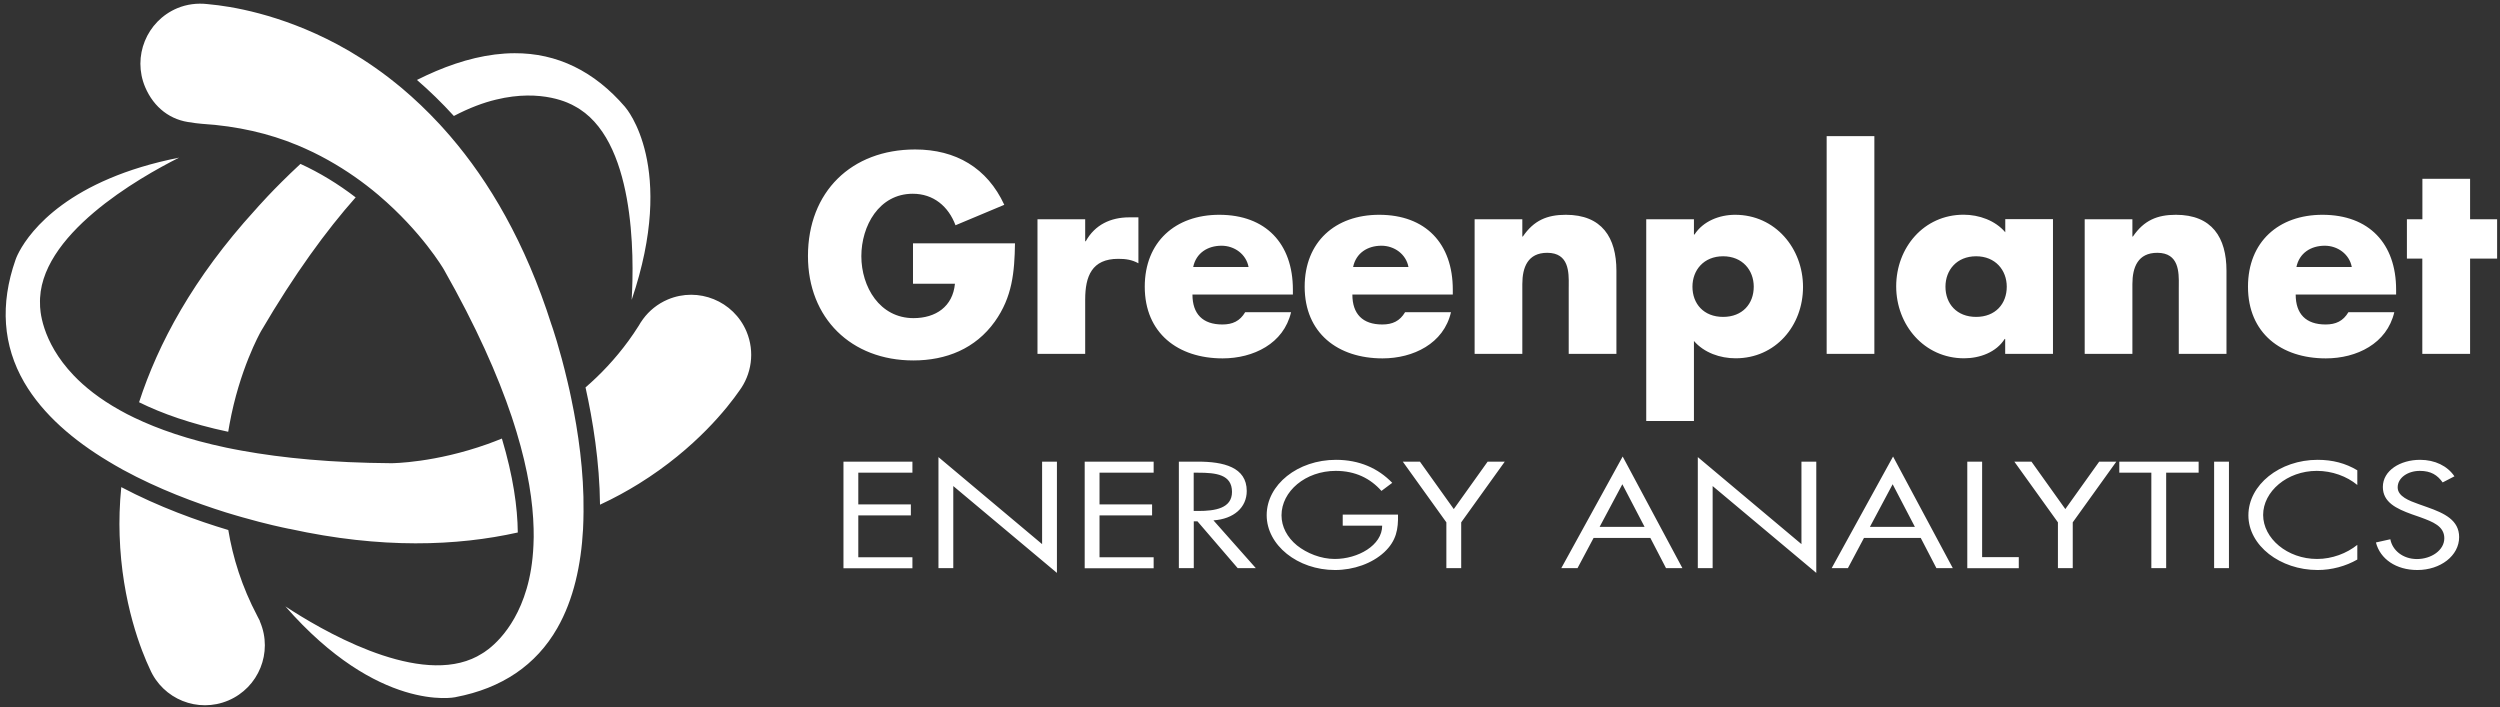 <svg width="357" height="101" viewBox="0 0 357 101" fill="none" xmlns="http://www.w3.org/2000/svg">
<rect x="0" y="0" width="357" height="101" fill="#333333" stroke="none"/>
<path fill-rule="evenodd" clip-rule="evenodd" d="M81.443 56.28L81.443 56.28L81.442 56.278C81.404 56.099 81.365 55.922 81.329 55.746C81.235 55.334 81.141 54.922 81.047 54.522C79.929 49.728 78.812 46.524 78.776 46.43L78.765 46.407C75.012 34.582 69.812 25.866 64.306 19.459C64.047 19.165 63.788 18.87 63.541 18.587L63.541 18.587L63.541 18.587L63.541 18.587L63.541 18.587L63.54 18.587L63.54 18.587L63.54 18.586L63.54 18.586L63.54 18.586L63.54 18.586L63.54 18.586L63.54 18.586L63.539 18.586L63.539 18.585L63.539 18.585L63.539 18.585L63.539 18.585L63.539 18.585L63.539 18.585L63.539 18.585L63.538 18.585L63.538 18.584L63.538 18.584L63.538 18.584L63.538 18.584L63.538 18.584L63.538 18.584L63.538 18.584C63.28 18.302 63.022 18.021 62.776 17.739C60.977 15.796 59.165 14.088 57.377 12.581C57.059 12.31 56.741 12.051 56.423 11.803C56.094 11.533 55.765 11.274 55.435 11.026C52.906 9.095 50.447 7.552 48.176 6.339C39.941 1.946 32.776 0.874 29.906 0.615C29.788 0.603 29.671 0.591 29.576 0.579C28.165 0.426 26.694 0.591 25.294 1.18C20.929 3.029 18.882 8.07 20.729 12.44C21.977 15.384 24.388 17.209 27.365 17.492C27.372 17.493 27.386 17.496 27.405 17.5C27.572 17.53 28.16 17.638 28.823 17.681C33.941 17.999 38.482 19.082 42.4 20.707C42.756 20.854 43.112 21.01 43.451 21.159L43.577 21.214C43.965 21.391 44.341 21.567 44.717 21.744L44.718 21.744C47.659 23.181 50.212 24.841 52.341 26.479C52.584 26.666 52.819 26.852 53.047 27.033L53.224 27.174C53.479 27.38 53.726 27.586 53.965 27.786L54.106 27.904L54.129 27.927C60.212 33.109 63.259 38.268 63.388 38.492C67.988 46.595 71.071 53.544 73.071 59.504C73.2 59.869 73.318 60.234 73.424 60.599C73.541 60.964 73.659 61.341 73.765 61.694C75.424 67.171 76.106 71.717 76.2 75.486C76.212 75.898 76.212 76.298 76.212 76.698V76.699C76.212 77.1 76.2 77.476 76.177 77.853C76.071 80.303 75.706 82.364 75.2 84.084C73.282 90.644 69.329 93.047 68.812 93.341C68.353 93.635 67.871 93.883 67.365 94.095C58.929 97.663 45.718 89.855 40.753 86.592C54.047 101.786 64.918 99.583 65.023 99.56L65.059 99.548C71.682 98.288 76.565 94.966 79.576 89.702C81.929 85.591 82.977 80.645 83.259 75.568C83.282 75.156 83.294 74.744 83.306 74.332L83.307 74.298C83.318 73.886 83.329 73.484 83.329 73.072C83.4 67.359 82.565 61.635 81.588 56.971C81.542 56.74 81.492 56.509 81.443 56.28ZM82.012 15.137C81.494 14.83 77.447 12.604 70.812 14.23C69.047 14.654 67.035 15.396 64.812 16.562C63.071 14.642 61.294 12.934 59.541 11.415C60.435 10.967 61.341 10.543 62.259 10.155C65.929 8.6 69.729 7.611 73.482 7.599C79.553 7.575 84.859 10.155 89.259 15.266L89.282 15.302L89.284 15.304C89.437 15.48 96.657 23.821 90.2 42.826C90.576 36.549 90.706 19.695 82.012 15.137ZM32.776 60.575C32.706 60.928 32.647 61.293 32.588 61.658C27.259 60.528 23.106 59.044 19.859 57.442C22.565 49.103 27.576 39.705 36.435 29.988L36.459 29.965C36.529 29.882 38.977 27.044 42.906 23.404C45.635 24.653 48.271 26.255 50.788 28.186C46.588 32.921 42.059 39.128 37.282 47.278L37.276 47.29C37.081 47.638 34.191 52.819 32.776 60.575ZM106.6 47.337C104.753 42.968 99.718 40.93 95.365 42.767C93.894 43.392 92.694 44.381 91.812 45.582C91.8 45.606 91.776 45.629 91.765 45.653C91.565 45.924 91.376 46.218 91.212 46.513C90.729 47.267 90.247 47.997 89.741 48.68C87.847 51.271 85.765 53.462 83.612 55.322C84.659 60.034 85.624 65.981 85.682 72.07C87.741 71.117 89.588 70.092 91.224 69.079C99.412 64.003 104.012 58.055 105.553 55.829C107.318 53.473 107.824 50.258 106.6 47.337ZM73.941 76.04C65.282 77.971 54.471 78.407 41.353 75.522H41.306C41.296 75.519 41.246 75.508 41.16 75.491L41.156 75.49L41.155 75.49L41.154 75.49L41.154 75.49C40.527 75.361 38.034 74.849 34.588 73.861C34.289 73.779 33.989 73.69 33.684 73.6L33.684 73.6L33.677 73.598L33.662 73.593L33.412 73.519C33.023 73.413 32.635 73.296 32.235 73.166C27.918 71.811 22.6 69.833 17.588 67.1C17.406 67 17.227 66.897 17.047 66.794L17.047 66.794C16.868 66.691 16.688 66.588 16.506 66.488C16.414 66.434 16.322 66.38 16.229 66.327L16.229 66.326C15.976 66.179 15.72 66.031 15.471 65.876C10.565 62.931 6.141 59.209 3.459 54.604C0.412 49.351 -0.012 43.462 2.212 37.114L2.224 37.079C2.247 36.985 4.529 30.189 15.659 25.478C18.4 24.312 21.671 23.287 25.576 22.51C19.965 25.325 5.306 33.628 5.718 43.451C5.706 44.051 5.812 48.68 10.529 53.615C12.082 55.24 14.212 56.96 17.129 58.585C17.447 58.773 17.788 58.95 18.128 59.126L18.128 59.126L18.128 59.126L18.128 59.126L18.128 59.126L18.128 59.126L18.128 59.126L18.128 59.126L18.129 59.126L18.129 59.126L18.129 59.126L18.129 59.127L18.129 59.127L18.129 59.127L18.129 59.127L18.129 59.127L18.129 59.127L18.129 59.127L18.129 59.127L18.129 59.127L18.129 59.127L18.129 59.127L18.129 59.127L18.129 59.127L18.129 59.127L18.129 59.127L18.129 59.127L18.129 59.127L18.129 59.127L18.129 59.127C18.471 59.303 18.835 59.48 19.2 59.657L19.2 59.657C22.588 61.282 26.882 62.778 32.294 63.92C32.456 63.952 32.619 63.985 32.784 64.019L32.784 64.019L32.785 64.019L32.785 64.019C32.992 64.062 33.202 64.105 33.412 64.144L34.541 64.356C40.377 65.416 47.4 66.088 55.882 66.146C56.141 66.146 62.129 66.088 69.647 63.402C70.294 63.167 70.977 62.907 71.671 62.625C73.282 68.007 73.906 72.436 73.941 76.04ZM37.118 88.753C37.127 88.771 37.135 88.789 37.141 88.806C38.988 93.164 36.941 98.193 32.6 100.031C28.259 101.868 23.259 99.854 21.4 95.531C20.259 93.129 17.388 86.133 17.082 76.428C17.012 74.343 17.071 72.047 17.318 69.561C22.671 72.388 28.224 74.379 32.6 75.686C33.247 79.608 34.529 83.766 36.741 87.958C36.753 87.988 36.768 88.014 36.782 88.041C36.797 88.067 36.812 88.094 36.824 88.123L36.824 88.124C36.918 88.312 37.012 88.5 37.118 88.689L37.094 88.7C37.1 88.718 37.109 88.736 37.118 88.753ZM144.941 34.759C144.871 38.881 144.565 42.402 142.059 45.924C139.294 49.787 135.129 51.471 130.424 51.471C121.553 51.471 115.376 45.441 115.376 36.561C115.376 27.386 121.588 21.344 130.682 21.344C136.482 21.344 140.976 23.97 143.412 29.247L136.447 32.167C135.435 29.47 133.306 27.668 130.341 27.668C125.518 27.668 123 32.273 123 36.584C123 40.965 125.624 45.429 130.447 45.429C133.624 45.429 136.059 43.78 136.365 40.518H130.376V34.747H144.941V34.759ZM155.047 34.453H154.976H154.965V31.308H148.153V50.529H154.965V42.768C154.965 39.47 155.906 36.961 159.682 36.961C160.729 36.961 161.624 37.079 162.565 37.597V31.037H161.259C158.6 31.037 156.353 32.097 155.047 34.453ZM184.624 42.061H170.282C170.282 44.829 171.741 46.336 174.553 46.336C176.012 46.336 177.059 45.853 177.812 44.581H184.365C183.835 46.831 182.494 48.48 180.729 49.563C178.965 50.647 176.8 51.177 174.588 51.177C168.224 51.177 163.471 47.585 163.471 40.942C163.471 34.535 167.847 30.672 174.106 30.672C180.765 30.672 184.624 34.794 184.624 41.354V42.061ZM178.294 38.127C177.953 36.29 176.271 35.089 174.435 35.089C172.447 35.089 170.8 36.137 170.388 38.127H178.294ZM193.118 42.061H207.459V41.354C207.459 34.794 203.6 30.672 196.941 30.672C190.682 30.672 186.306 34.535 186.306 40.942C186.306 47.585 191.059 51.177 197.424 51.177C199.635 51.177 201.8 50.647 203.565 49.563C205.329 48.48 206.682 46.831 207.2 44.581H200.647C199.894 45.853 198.847 46.336 197.388 46.336C194.576 46.336 193.118 44.829 193.118 42.061ZM197.271 35.089C199.106 35.089 200.788 36.29 201.129 38.127H193.224C193.635 36.137 195.282 35.089 197.271 35.089ZM217.388 33.781H217.459C219.035 31.461 220.941 30.672 223.6 30.672C228.765 30.672 230.824 33.934 230.824 38.657V50.529H224.012V41.166C224.012 41.036 224.013 40.898 224.015 40.756L224.015 40.752C224.035 38.884 224.065 36.101 220.941 36.101C218.176 36.101 217.388 38.163 217.388 40.565V50.529H210.576V31.308H217.388V33.781ZM241.976 33.487H241.906H241.894V31.308H235.082V60.116H241.894V48.692C243.353 50.376 245.635 51.165 247.847 51.165C253.541 51.165 257.471 46.525 257.471 40.977C257.471 35.465 253.506 30.672 247.776 30.672C245.529 30.672 243.212 31.579 241.976 33.487ZM246.059 45.253C243.294 45.253 241.682 43.38 241.682 40.942C241.682 38.575 243.294 36.596 246.059 36.596C248.824 36.596 250.435 38.587 250.435 40.942C250.435 43.38 248.824 45.253 246.059 45.253ZM267.659 50.529H260.847V19.436H267.659V50.529ZM286.341 50.529H293.153H293.165V31.296H286.353V33.169C284.929 31.485 282.612 30.66 280.4 30.66C274.706 30.66 270.776 35.383 270.776 40.895C270.776 46.407 274.776 51.165 280.471 51.165C282.718 51.165 285.071 50.306 286.271 48.398H286.341V50.529ZM282.188 45.253C279.424 45.253 277.812 43.38 277.812 40.942C277.812 38.575 279.424 36.596 282.188 36.596C284.953 36.596 286.565 38.587 286.565 40.942C286.565 43.38 284.953 45.253 282.188 45.253ZM304.506 33.781H304.576C306.153 31.461 308.059 30.672 310.718 30.672C315.882 30.672 317.941 33.934 317.941 38.657V50.529H311.129V41.166C311.129 41.035 311.131 40.896 311.132 40.752C311.153 38.884 311.183 36.101 308.059 36.101C305.294 36.101 304.506 38.163 304.506 40.565V50.529H297.694V31.308H304.506V33.781ZM327.824 42.061H342.165V41.354C342.165 34.794 338.306 30.672 331.647 30.672C325.388 30.672 321.012 34.535 321.012 40.942C321.012 47.585 325.765 51.177 332.129 51.177C334.341 51.177 336.518 50.647 338.271 49.563C340.035 48.48 341.376 46.831 341.906 44.581H335.353C334.6 45.853 333.553 46.336 332.094 46.336C329.282 46.336 327.824 44.829 327.824 42.061ZM331.976 35.089C333.812 35.089 335.494 36.29 335.835 38.127H327.929C328.341 36.137 329.988 35.089 331.976 35.089ZM352.718 50.529H345.906V36.925H343.706V31.307H345.918V25.536H352.729V31.307H356.588V36.925H352.729V50.529H352.718ZM130.294 65.923H120.447V81.151H130.294V79.573H122.565V73.602H130.071V72.024H122.565V67.501H130.294V65.923ZM134.012 65.274L148.812 77.7V65.922H150.929V81.81L136.129 69.408V81.127H134.012V65.274ZM164.741 65.923H154.894V81.151H164.741V79.573H157.012V73.602H164.518V72.024H157.012V67.501H164.741V65.923ZM170.459 81.128H168.341V65.923H171.082C174.682 65.923 178.035 66.688 178.035 70.116C178.035 72.46 176.2 74.108 173.282 74.309L179.329 81.128H176.741L171 74.45H170.471V81.128H170.459ZM170.459 72.966H171.118C173.506 72.966 175.929 72.601 175.929 70.245C175.929 67.748 173.635 67.501 171.094 67.501H170.459V72.966ZM197.671 78.854C199.412 77.229 199.682 75.545 199.635 73.484H191.741V75.062H197.376C197.376 77.888 193.894 79.82 190.6 79.82C188.612 79.82 186.6 78.996 185.212 77.888C183.8 76.734 183 75.203 183 73.59C183 70.162 186.424 67.241 190.753 67.241C193.541 67.241 195.682 68.313 197.271 70.103L198.812 68.949C196.788 66.853 194.094 65.663 190.776 65.663C185.318 65.663 180.882 69.208 180.882 73.566C180.882 77.853 185.306 81.398 190.647 81.398C193.294 81.398 195.929 80.468 197.671 78.854ZM200.318 65.923H202.765L207.6 72.695L212.435 65.923H214.882L208.659 74.591V81.128H206.541V74.591L200.318 65.923ZM225.271 81.128L227.565 76.817H235.671L237.906 81.128H240.247L231.718 65.192L222.953 81.128H225.271ZM228.424 75.239L231.671 69.15L234.847 75.239H228.424ZM242.447 65.274L257.247 77.7V65.922H259.365V81.81L244.565 69.408V81.127H242.447V65.274ZM263.882 81.128L266.176 76.817H274.282L276.518 81.128H278.859L270.329 65.192L261.565 81.128H263.882ZM267.024 75.239L270.271 69.15L273.447 75.239H267.024ZM283.047 79.561H288.282V81.14H280.929V65.923H283.047V79.561ZM290.094 65.923H287.647L293.871 74.591V81.128H295.988V74.591L302.212 65.923H299.765L294.929 72.695L290.094 65.923ZM309.329 81.128H307.212V67.501H302.635V65.923H313.965V67.501H309.329V81.128ZM316.176 81.128H318.294V65.923H316.176V81.128ZM336.624 69.255C335.118 68.007 333.024 67.241 330.835 67.241C326.6 67.241 323.176 70.186 323.176 73.531C323.176 76.876 326.624 79.82 330.882 79.82C333.024 79.82 335.118 79.019 336.624 77.806V79.902C334.988 80.845 332.976 81.398 330.965 81.398C325.6 81.398 321.071 77.912 321.071 73.59C321.071 69.232 325.529 65.663 330.965 65.663C333.082 65.663 334.941 66.146 336.624 67.159V69.255ZM345.541 67.241C347.153 67.241 348.059 67.842 348.812 68.89L350.494 68.019C349.494 66.535 347.706 65.663 345.588 65.663C342.765 65.663 340.271 67.182 340.271 69.538C340.271 71.717 342.188 72.635 344.4 73.436L345.553 73.837L345.674 73.881C347.385 74.513 349.047 75.126 349.047 76.864C349.047 78.583 347.176 79.832 345.141 79.832C343.106 79.832 341.624 78.56 341.341 77.005L339.282 77.464C339.882 79.82 342.153 81.398 345.2 81.398C348.494 81.398 351.165 79.361 351.165 76.699C351.165 74.284 349.082 73.295 346.612 72.424L345.353 71.976C344.071 71.517 342.388 70.904 342.388 69.597C342.388 68.207 343.859 67.241 345.541 67.241Z" fill="white"/>
</svg>
